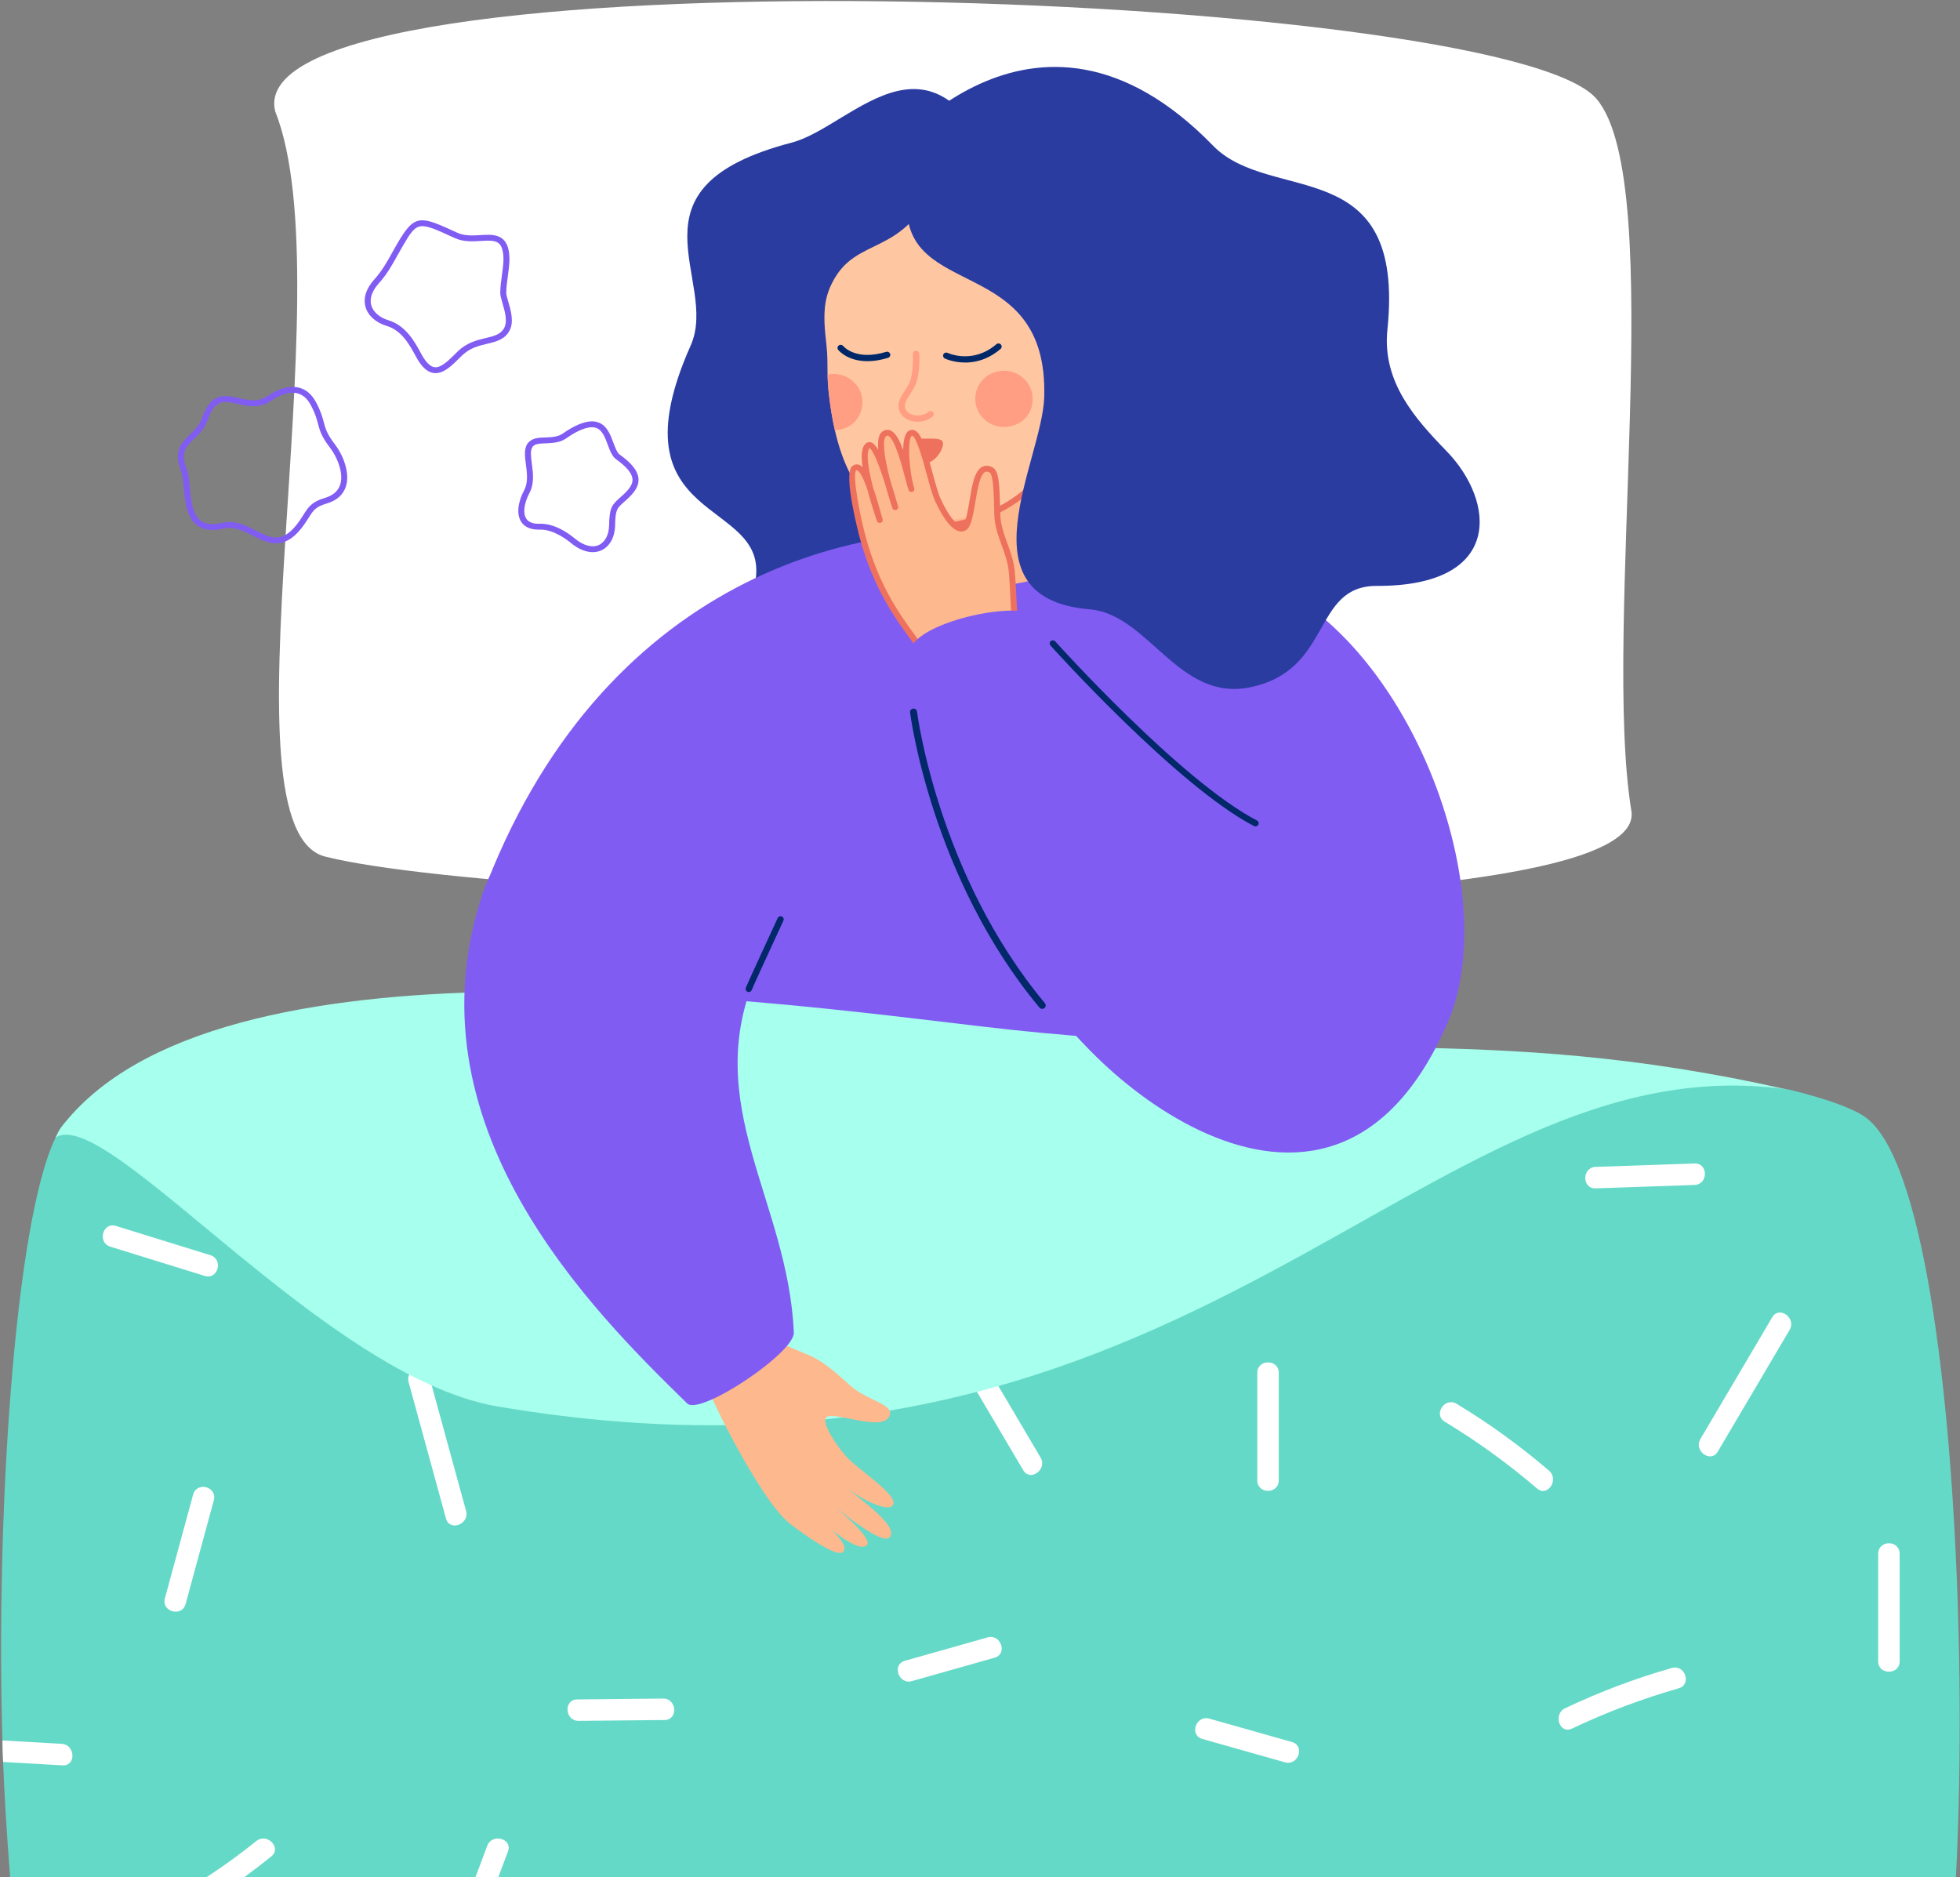 <?xml version="1.0" encoding="UTF-8"?> <svg xmlns="http://www.w3.org/2000/svg" width="449" height="430" viewBox="0 0 449 430" fill="none"><rect x="0" y="0" width="449" height="430" fill="#808080" stroke="none"/> <g clip-path="url(#clip0_106_805)"> <path d="M373.724 185.792C378.56 215.275 120.098 207.612 74.823 196.292C49.058 190.939 79.217 66.166 63.037 25.486C53.734 -12.631 344.274 -2.59 365.733 22.645C382.24 42.058 366.914 144.263 373.724 185.792Z" fill="white"></path> <path d="M274.647 129.652C267.155 149.241 163.61 190.445 173.065 132.97C176.226 113.755 139.707 120.755 158.225 79.132C164.896 64.137 141.772 42.996 181.349 32.673C195.842 28.893 214.923 0.921 230.784 44.706C237.112 62.175 274.647 129.652 274.647 129.652Z" fill="#2B3CA1"></path> <path d="M171.591 309.508C216.033 315.089 271.899 306.159 294.21 290.432L311.878 157.678C303.529 126.733 263.12 127.081 235.608 122.891C196.938 117.002 137.167 132.672 110.266 205.635L171.591 309.508Z" fill="#815CF3"></path> <path d="M439.7 479.266C410.341 504.893 245.364 489.094 166.306 494.572C164.48 494.706 162.654 494.821 160.828 494.937C127.671 497.147 95.724 498.358 69.699 497.513C66.604 497.416 63.586 497.282 60.664 497.109C32.082 495.533 12.265 490.997 8.574 481.828C6.402 476.428 1.789 431.722 0.713 403.602C0.636 401.988 0.578 400.354 0.559 398.682C-0.979 348.19 3.25 280.247 12.726 260.585C13.149 259.701 13.591 258.874 14.052 258.201C31.486 231.735 393.728 245.557 410.345 249.708C418.505 251.747 424.319 253.818 427.238 255.857C453.61 274.251 453.581 467.149 439.7 479.266Z" fill="#65D9C7"></path> <path d="M365.537 272.219C373.088 271.958 380.639 271.697 388.189 271.435C391.346 271.326 391.36 266.408 388.189 266.517C380.639 266.778 373.088 267.04 365.537 267.301C362.38 267.41 362.366 272.329 365.537 272.219Z" fill="white"></path> <path d="M405.985 301.749C400.499 311.044 395.014 320.34 389.529 329.636C387.934 332.339 391.904 335.247 393.515 332.517C399 323.221 404.485 313.925 409.97 304.63C411.565 301.927 407.595 299.019 405.985 301.749Z" fill="white"></path> <path d="M430.256 355.968C430.256 355.968 430.256 372.088 430.256 380.558C430.256 383.723 435.174 383.728 435.174 380.558C435.174 372.088 435.174 364.165 435.174 355.968C435.174 352.69 430.256 352.69 430.256 355.968C430.256 352.69 430.256 355.968 430.256 355.968Z" fill="white"></path> <path d="M295.968 399.043C289.653 397.257 283.338 395.47 277.023 393.684C273.99 392.826 272.372 397.471 275.425 398.335C281.74 400.121 288.055 401.908 294.37 403.695C297.403 404.552 299.021 399.907 295.968 399.043Z" fill="white"></path> <path d="M330.965 325.665C338.439 330.184 345.492 335.287 352.121 340.974C354.521 343.033 357.23 338.924 354.853 336.885C348.224 331.198 341.171 326.095 333.697 321.575C330.993 319.941 328.249 324.022 330.965 325.665Z" fill="white"></path> <path d="M14.32 404.385C9.784 404.122 5.247 403.875 0.711 403.612C0.641 401.994 0.588 400.359 0.553 398.689C5.089 398.953 9.608 399.199 14.144 399.463C17.273 399.656 17.485 404.561 14.32 404.385Z" fill="white"></path> <path d="M234.393 336.766C228.908 327.47 223.422 318.174 217.937 308.878C216.342 306.176 220.312 303.267 221.923 305.996C227.408 315.293 232.893 324.589 238.378 333.884C239.973 336.587 236.003 339.495 234.393 336.766Z" fill="white"></path> <path d="M288.021 339.051C288.021 339.051 288.021 322.931 288.021 314.461C288.021 311.297 292.94 311.292 292.94 314.461C292.94 322.931 292.94 330.855 292.94 339.051C292.94 342.33 288.021 342.33 288.021 339.051C288.021 342.33 288.021 339.051 288.021 339.051Z" fill="white"></path> <path d="M227.839 379.729C221.524 381.516 215.209 383.302 208.894 385.089C205.861 385.947 204.243 381.301 207.296 380.438C213.611 378.651 219.926 376.865 226.241 375.078C229.274 374.22 230.892 378.866 227.839 379.729Z" fill="white"></path> <path d="M116.362 424.109C112.573 434.216 108.784 444.322 104.995 454.429C103.893 457.367 99.137 456.105 100.249 453.138C104.038 443.031 107.827 432.925 111.616 422.818C112.718 419.879 117.474 421.142 116.362 424.109Z" fill="white"></path> <path d="M46.915 292.274C39.697 290.039 32.48 287.805 25.263 285.57C22.246 284.637 23.523 279.887 26.554 280.825C33.771 283.059 40.989 285.293 48.206 287.528C51.223 288.462 49.946 293.212 46.915 292.274Z" fill="white"></path> <path d="M98.214 314.884C101.066 325.294 103.918 335.704 106.77 346.114C107.599 349.14 103.005 350.904 102.167 347.848C99.316 337.438 96.463 327.028 93.611 316.619C92.782 313.592 97.376 311.828 98.214 314.884Z" fill="white"></path> <path d="M62.154 425.242C55.325 430.755 48.087 435.661 40.4 439.9C37.627 441.429 35.179 437.163 37.957 435.631C45.274 431.596 52.205 426.982 58.708 421.732C61.148 419.762 64.623 423.249 62.154 425.242Z" fill="white"></path> <path d="M48.972 343.711C48.972 343.711 44.739 359.266 42.515 367.439C41.684 370.492 36.937 369.206 37.769 366.147C39.993 357.975 42.074 350.329 44.226 342.42C45.087 339.256 49.833 340.548 48.972 343.711C49.833 340.548 48.972 343.711 48.972 343.711Z" fill="white"></path> <path d="M132.225 389.29C138.788 389.224 145.351 389.158 151.913 389.092C155.066 389.061 155.407 393.968 152.234 394C145.671 394.066 139.109 394.132 132.547 394.197C129.394 394.229 129.053 389.322 132.225 389.29Z" fill="white"></path> <path d="M384.545 386.746C376.146 389.145 368.001 392.217 360.112 395.965C357.255 397.321 355.72 392.646 358.549 391.302C366.438 387.555 374.584 384.481 382.982 382.083C386.02 381.215 387.596 385.874 384.545 386.746Z" fill="white"></path> <path d="M409.139 249.509C325.34 238.015 274.552 349.441 113.976 322.175C74.138 315.411 24.352 252.838 12.719 260.588C13.159 259.692 13.555 258.852 14.055 258.197C49.353 212.036 175.581 229.334 224.589 235.1C303.199 244.349 339.513 233.857 409.139 249.509Z" fill="#A7FFED"></path> <path d="M283.186 207.025C283.408 207.025 283.619 206.896 283.711 206.682C283.832 206.397 283.695 206.071 283.405 205.952C274.745 202.402 260.809 180.981 249.612 163.768C244.367 155.706 239.838 148.744 236.391 144.364C236.199 144.119 235.843 144.074 235.592 144.263C235.344 144.451 235.298 144.802 235.49 145.046C238.905 149.386 243.422 156.329 248.652 164.368C259.935 181.712 273.977 203.297 282.966 206.982C283.038 207.011 283.112 207.025 283.186 207.025Z" fill="#012869"></path> <path d="M186.284 310.881C190.346 312.956 194 316.883 195.721 318.156C199.379 320.862 204.4 321.771 203.873 324.011C202.768 328.718 189.633 322.392 189.071 325.022C188.769 326.837 191.52 330.932 193.727 333.502C196.372 336.58 206.173 342.637 204.509 344.828C203.112 346.668 195.827 342.496 193.687 340.604C195.899 342.594 206.516 349.842 203.676 352.232C201.594 353.982 190.307 344.389 188.84 343.062C189.52 343.746 200.672 352.453 198.482 354.056C195.944 355.914 186.554 347.089 185.088 345.762C185.94 346.636 195.745 353.739 192.945 355.609C191.211 356.769 181.771 349.794 180.302 348.47C173.827 342.633 163.099 321 162.203 317.982L170.645 304.477C170.645 304.477 176.105 306.23 178.539 307.461C181.583 308.999 184.76 310.104 186.284 310.881Z" fill="#FDB88E"></path> <path d="M157.433 321.498C136.132 300.653 92.279 257.684 110.83 203.933C122.193 171.012 184.508 197.596 173.452 222.699C160.159 252.879 180.559 274.982 181.85 305.244C182.049 309.902 160.345 324.347 157.433 321.498Z" fill="#815CF3"></path> <path d="M237.925 86.164L245.961 126.145C245.961 136.405 201.993 137.861 203.243 127.076L206.44 105.827L237.925 86.164Z" fill="#FDB88E"></path> <path d="M189.075 76.621C189.289 78.7 189.515 80.52 189.537 82.244C189.547 83.472 189.553 84.646 189.58 85.814C189.613 87.021 189.668 88.216 189.795 89.46C190.141 92.789 190.629 95.816 191.256 98.557C194.804 114.014 202.758 120.272 213.47 119.583C235.009 118.204 252.329 104.858 247.655 77.52C244.435 58.719 219.568 29.673 214.657 41.328C207.032 59.408 196.194 53.608 190.596 64.859C189.421 67.212 188.405 70.131 189.075 76.621Z" fill="#FFC7A1"></path> <path d="M223.444 90.771C223.009 95.656 228.038 99.398 232.992 97.148C234.496 96.466 235.661 95.188 236.185 93.647C237.936 88.496 233.43 83.96 228.445 85.102C225.689 85.733 223.69 88.006 223.444 90.771Z" fill="#FF9E82"></path> <path d="M189.58 85.814C189.613 87.021 189.668 88.217 189.794 89.461C190.14 92.789 190.629 95.816 191.255 98.557C192.145 98.519 193.063 98.309 193.985 97.889C195.485 97.206 196.65 95.929 197.177 94.389C198.913 89.283 194.508 84.786 189.58 85.814Z" fill="#FF9E82"></path> <path d="M199.74 82.695C194.446 83.103 192.125 80.288 192.011 80.143C191.762 79.831 191.818 79.38 192.136 79.136C192.454 78.894 192.912 78.948 193.161 79.257C193.289 79.413 196.106 82.705 203.006 80.598C203.394 80.479 203.802 80.692 203.922 81.07C204.042 81.448 203.827 81.85 203.441 81.968C202.075 82.386 200.843 82.61 199.74 82.695Z" fill="#002869"></path> <path d="M222.325 82.986C219.058 83.319 216.618 82.204 216.454 82.126C216.09 81.954 215.936 81.526 216.112 81.169C216.286 80.812 216.722 80.662 217.086 80.833C217.32 80.942 222.881 83.448 228.253 78.85C228.558 78.589 229.02 78.619 229.285 78.918C229.551 79.216 229.52 79.669 229.216 79.93C226.833 81.97 224.411 82.773 222.325 82.986Z" fill="#002869"></path> <path d="M211.189 96.522C210.351 96.668 209.468 96.631 208.652 96.391C207.274 95.986 206.284 95.047 205.936 93.815C205.488 92.231 206.4 90.833 207.283 89.481C207.721 88.809 208.174 88.115 208.438 87.424C209.354 85.033 209.122 81.136 209.119 81.097C209.094 80.701 209.407 80.361 209.804 80.337C210.207 80.313 210.555 80.613 210.58 81.009C210.59 81.18 210.834 85.248 209.808 87.928C209.489 88.76 208.994 89.52 208.515 90.253C207.74 91.44 207.073 92.465 207.346 93.431C207.634 94.454 208.552 94.863 209.072 95.016C210.306 95.379 211.797 95.095 212.694 94.326C212.998 94.067 213.46 94.096 213.727 94.394C213.993 94.693 213.961 95.146 213.657 95.406C212.987 95.981 212.115 96.362 211.189 96.522Z" fill="#FF9E82"></path> <path d="M211.59 121.793C211.604 121.793 211.617 121.793 211.631 121.792C237.71 120.296 243.403 102.282 243.458 102.1C243.565 101.744 243.357 101.37 242.993 101.265C242.632 101.16 242.249 101.363 242.141 101.72C242.088 101.893 236.626 119.009 211.551 120.447C211.172 120.469 210.883 120.788 210.905 121.159C210.927 121.517 211.229 121.793 211.59 121.793Z" fill="#EE715D"></path> <path d="M275.332 129.588C317.018 131.699 346.261 200.48 331.616 234.299C303.803 298.527 243.609 241.14 238.052 224.369C225.216 185.624 275.332 129.588 275.332 129.588Z" fill="#815CF3"></path> <path d="M202.131 37.007C202.131 37.007 236.455 -9.238 277.892 33.373C291.107 46.962 322.047 34.624 317.829 75.523C316.597 87.466 324.166 95.903 331.374 103.331C342.603 114.903 344.421 134.303 315.415 134.211C300.466 134.163 305.368 153.538 286.374 157.441C269.917 160.822 263.116 140.693 249.626 139.579C219.824 137.118 238.759 105.435 239.207 91.042C240.238 57.927 206.658 69.107 207.781 46.247L202.131 37.007Z" fill="#2B3CA1"></path> <path d="M207.143 103.672C207.143 105.029 209.187 106.129 211.709 106.129C214.231 106.129 216.04 102.998 216.04 101.641C216.04 100.284 214.01 100.474 211.488 100.474C208.966 100.474 207.143 102.315 207.143 103.672Z" fill="#ED715D"></path> <path d="M231.76 130.764C231.317 126.212 228.547 122.423 228.455 117.723C228.331 111.381 228.176 108.199 226.99 107.622C222.777 105.572 223.287 116.359 221.486 120.175C220.636 121.976 218.111 121.545 214.878 114.59C213.075 110.71 211.114 98.24 208.69 99.175C206.654 99.958 207.85 109.097 208.773 112.026C207.789 108.987 205.504 97.227 202.574 99.382C200.127 101.182 204.42 114.168 205.078 116.187C204.715 115.226 200.893 100.385 198.801 102.084C196.378 104.054 200.876 117.097 201.534 119.116C201.064 117.905 198.179 105.059 195.658 107.297C194.095 108.684 197.089 121.073 197.646 123.12C202.683 141.636 212.227 147.55 214.311 154.787L232.227 149.343C232.227 149.343 232.768 145.99 232.509 142.997C232.185 139.254 232.126 134.521 231.76 130.764Z" fill="#FDB88E"></path> <path d="M213.983 155.38C213.821 155.293 213.701 155.147 213.651 154.973C212.891 152.331 211.082 149.858 208.793 146.726C205.139 141.728 200.136 134.884 196.983 123.296C196.944 123.151 193.046 108.709 195.199 106.799C195.64 106.407 196.168 106.274 196.687 106.422C197.001 106.511 197.306 106.71 197.604 107.009C197.071 103.315 197.693 102.113 198.365 101.567C198.705 101.291 199.117 101.207 199.527 101.332C200.056 101.491 200.595 102.036 201.181 103.05C200.924 99.756 201.772 99.133 202.164 98.844C202.84 98.347 203.46 98.405 203.86 98.543C205.06 98.953 206.022 100.665 206.9 103.099C206.919 100.86 207.308 98.985 208.441 98.549C208.823 98.402 209.225 98.422 209.602 98.609C211.105 99.352 212.115 102.731 213.599 108.207C214.269 110.68 214.902 113.017 215.503 114.309C217.594 118.809 219.363 120.405 220.241 120.405C220.335 120.405 220.622 120.405 220.863 119.894C221.429 118.696 221.774 116.621 222.108 114.614C222.688 111.125 223.236 107.83 225.025 106.926C225.702 106.583 226.467 106.614 227.297 107.018C228.812 107.756 228.998 110.384 229.142 117.708C229.189 120.118 229.966 122.259 230.788 124.526C231.497 126.481 232.231 128.503 232.444 130.698C232.64 132.71 232.75 135.018 232.855 137.249C232.947 139.189 233.042 141.196 233.193 142.937C233.457 145.977 232.928 149.306 232.905 149.446C232.864 149.7 232.679 149.91 232.428 149.986L214.512 155.431C214.468 155.444 214.423 155.453 214.377 155.458C214.242 155.471 214.104 155.444 213.983 155.38ZM231.825 143.056C231.672 141.288 231.577 139.269 231.484 137.316C231.379 135.101 231.271 132.81 231.078 130.831C230.881 128.802 230.207 126.946 229.495 124.982C228.672 122.713 227.821 120.368 227.769 117.739C227.686 113.486 227.591 108.667 226.684 108.225C226.118 107.95 225.824 108.035 225.65 108.122C224.48 108.714 223.916 112.102 223.463 114.825C223.099 117.018 222.754 119.09 222.109 120.455C221.721 121.279 221.037 121.751 220.236 121.751C218.415 121.752 216.346 119.373 214.254 114.87C213.606 113.475 212.958 111.086 212.272 108.556C211.512 105.75 209.93 99.912 208.939 99.801C207.756 100.257 208.248 108.074 209.43 111.825C209.542 112.179 209.34 112.555 208.979 112.668C208.621 112.778 208.234 112.585 208.12 112.232C207.93 111.645 207.696 110.754 207.425 109.722C206.625 106.679 204.961 100.347 203.405 99.814C203.339 99.792 203.217 99.75 202.986 99.92C202.241 100.468 202.192 103.528 204.002 110.23C204.42 111.545 204.866 113.025 205.345 114.682C205.469 115.11 205.58 115.497 205.653 115.734C205.667 115.777 205.681 115.821 205.696 115.865L205.733 115.979C205.846 116.327 205.655 116.701 205.303 116.822C204.952 116.94 204.565 116.765 204.435 116.422C204.413 116.362 204.383 116.271 204.343 116.142C203.661 114.045 203.111 112.207 202.674 110.595C200.693 104.397 199.672 102.904 199.189 102.648C198.813 103.036 198.17 104.69 199.991 111.642C200.568 113.267 201.148 115.213 201.752 117.403C201.887 117.893 202.009 118.336 202.093 118.616L202.189 118.907C202.303 119.254 202.113 119.628 201.762 119.749C201.411 119.871 201.026 119.697 200.894 119.357C200.863 119.277 200.827 119.169 200.783 119.024L200.743 118.904C199.857 116.228 199.183 113.971 198.681 112.063C197.724 109.351 196.927 107.893 196.298 107.714C196.271 107.706 196.23 107.695 196.122 107.79C195.201 108.815 197.015 118.183 198.31 122.943C201.398 134.294 206.118 140.75 209.909 145.937C212.095 148.927 213.856 151.337 214.763 153.945L231.608 148.825C231.739 147.854 232.023 145.332 231.825 143.056Z" fill="#EE715D"></path> <path d="M208.367 149.985C214.969 214.417 252.733 246.654 270.257 256.108C312.565 278.932 306.062 194.544 297.487 192.93C277.631 189.196 256.656 168.549 236.672 140.712C231.339 137.716 207.666 143.15 208.367 149.985Z" fill="#815CF3"></path> <path d="M99.327 85.444C97.879 85.238 96.589 84.064 95.383 81.857L95.174 81.472C93.845 79.024 92.025 75.671 88.557 74.643C86.111 73.918 84.308 72.304 83.734 70.325C83.325 68.918 83.354 66.668 85.806 63.942C87.528 62.029 88.658 59.996 89.854 57.844C90.236 57.156 90.628 56.451 91.051 55.727C95.059 48.858 96.341 49.448 104.686 53.276L104.775 53.317C106.424 54.073 108.271 53.961 110.058 53.851C112.782 53.684 115.864 53.497 116.563 57.544C116.877 59.36 116.607 61.3 116.345 63.177C116.164 64.479 115.976 65.824 115.977 67.138C115.978 67.535 116.196 68.281 116.428 69.071C117.008 71.05 117.803 73.76 116.706 75.773C115.606 77.792 113.661 78.255 111.603 78.745C109.646 79.211 107.623 79.693 105.783 81.496L105.285 81.987C103.55 83.705 101.76 85.477 99.788 85.477C99.635 85.477 99.482 85.466 99.327 85.444ZM110.144 55.194C108.276 55.309 106.159 55.438 104.194 54.536L104.105 54.495C95.779 50.676 95.623 50.606 92.244 56.395C91.826 57.112 91.438 57.809 91.06 58.489C89.826 60.709 88.66 62.807 86.837 64.833C85.22 66.63 84.604 68.402 85.055 69.957C85.494 71.47 86.988 72.772 88.954 73.355C92.97 74.545 95.025 78.333 96.386 80.839L96.594 81.221C97.566 83 98.552 83.973 99.524 84.112C100.997 84.322 102.681 82.653 104.309 81.04L104.812 80.543C106.924 78.473 109.238 77.922 111.279 77.436C113.182 76.983 114.685 76.626 115.495 75.138C116.329 73.607 115.623 71.2 115.108 69.443C114.827 68.483 114.605 67.725 114.604 67.139C114.603 65.733 114.797 64.341 114.985 62.995C115.244 61.137 115.488 59.382 115.21 57.769C114.832 55.586 113.796 55.128 111.82 55.128C111.323 55.127 110.765 55.157 110.144 55.194Z" fill="#815CF3"></path> <path d="M57.911 122.703C55.797 121.626 53.608 120.514 51.219 121.078C48.727 121.667 46.731 121.452 45.285 120.439C42.76 118.669 42.407 114.965 42.095 111.697C41.948 110.149 41.809 108.687 41.445 107.771C39.668 103.292 41.62 101.39 43.509 99.551C44.595 98.493 45.718 97.399 46.299 95.724C48.373 89.746 51.611 90.487 54.743 91.204C56.88 91.693 59.089 92.198 61.288 90.719C63.904 88.958 66.373 88.29 68.425 88.786C70.073 89.184 71.397 90.291 72.36 92.076C73.5 94.19 73.856 95.529 74.17 96.712C74.571 98.221 74.888 99.413 76.757 101.83C78.353 103.893 80.327 108.166 79.224 111.485C78.595 113.375 77.105 114.677 74.794 115.357C72.291 116.092 71.763 116.929 70.711 118.596C70.275 119.286 69.781 120.069 69.048 121.002C67.009 123.599 65.07 124.455 63.236 124.455C61.35 124.454 59.574 123.55 57.911 122.703ZM62.065 91.829C59.368 93.644 56.744 93.044 54.431 92.515C51.324 91.802 49.272 91.334 47.599 96.157C46.914 98.132 45.62 99.393 44.477 100.506C42.617 102.317 41.274 103.625 42.725 107.283C43.159 108.374 43.306 109.928 43.463 111.572C43.746 114.553 44.068 117.932 46.084 119.344C47.206 120.131 48.78 120.27 50.898 119.77C53.79 119.087 56.315 120.373 58.544 121.508C61.886 123.211 64.525 124.554 67.961 120.18C68.65 119.302 69.125 118.55 69.543 117.887C70.62 116.181 71.398 114.949 74.399 114.066C76.254 113.521 77.438 112.512 77.918 111.067C78.852 108.26 77.031 104.411 75.664 102.643C73.628 100.012 73.264 98.64 72.841 97.05C72.532 95.886 72.212 94.68 71.146 92.705C70.374 91.274 69.349 90.395 68.097 90.093C67.762 90.012 67.409 89.972 67.042 89.972C65.586 89.972 63.888 90.602 62.065 91.829Z" fill="#815CF3"></path> <path d="M130.8 124.39C129.647 123.435 126.645 121.226 123.658 121.321C121.131 121.407 119.95 120.387 119.392 119.52C118.314 117.848 118.577 115.132 120.094 112.254C121.02 110.499 120.732 108.317 120.477 106.393C120.219 104.439 119.975 102.594 121.028 101.393C121.683 100.645 122.739 100.266 124.256 100.234C127.692 100.16 128.215 99.802 129.363 99.016C129.753 98.749 130.238 98.417 130.905 98.047C133.485 96.615 135.499 96.194 137.065 96.76C139.053 97.478 139.83 99.57 140.515 101.415C140.953 102.593 141.366 103.706 141.98 104.144C144.744 106.113 146.147 107.923 146.267 109.679C146.4 111.615 145.007 113.092 143.691 114.325C143.381 114.616 143.101 114.865 142.848 115.09C141.339 116.434 140.98 116.753 140.906 120.363C140.849 123.086 139.659 125.224 137.722 126.083C137.116 126.352 136.463 126.484 135.782 126.484C134.2 126.484 132.465 125.768 130.8 124.39ZM139.533 120.336C139.616 116.324 140.136 115.686 141.925 114.093C142.171 113.875 142.442 113.633 142.743 113.352C144.096 112.083 144.98 110.988 144.897 109.769C144.807 108.455 143.554 106.929 141.173 105.233C140.219 104.554 139.736 103.253 139.225 101.876C138.614 100.229 137.981 98.526 136.589 98.023C135.443 97.609 133.758 98.011 131.581 99.218C130.971 99.557 130.535 99.856 130.15 100.119C128.754 101.075 127.981 101.501 124.287 101.58C123.182 101.603 122.456 101.829 122.069 102.271C121.415 103.016 121.612 104.5 121.839 106.219C122.119 108.34 122.437 110.743 121.314 112.872C120.042 115.284 119.75 117.556 120.553 118.8C121.087 119.628 122.118 120.028 123.612 119.975C126.958 119.865 130.102 122.049 131.686 123.36C133.645 124.983 135.64 125.529 137.157 124.856C138.599 124.217 139.488 122.527 139.533 120.336Z" fill="#815CF3"></path> <path d="M287.612 189.309C287.499 189.309 287.387 189.282 287.28 189.228C269.626 180.08 240.942 148.202 240.655 147.881C240.388 147.585 240.415 147.128 240.711 146.863C241.008 146.599 241.464 146.622 241.729 146.918C242.014 147.237 270.522 178.922 287.945 187.948C288.298 188.131 288.436 188.566 288.252 188.919C288.124 189.167 287.873 189.309 287.612 189.309Z" fill="#012869"></path> <path d="M171.532 227.251C171.453 227.251 171.372 227.238 171.293 227.21C170.918 227.079 170.72 226.667 170.851 226.292C171.153 225.429 177.44 211.839 178.156 210.292C178.325 209.932 178.753 209.777 179.113 209.94C179.474 210.107 179.631 210.536 179.464 210.898C176.664 216.946 172.423 226.165 172.212 226.768C172.108 227.065 171.829 227.251 171.532 227.251Z" fill="#012869"></path> <path d="M238.749 231.108C238.519 231.108 238.292 231.01 238.133 230.82C213.322 201.073 208.526 163.588 208.481 163.213C208.427 162.774 208.74 162.374 209.179 162.321C209.62 162.269 210.018 162.581 210.071 163.02C210.116 163.39 214.865 200.42 239.364 229.794C239.648 230.134 239.602 230.639 239.262 230.922C239.112 231.047 238.93 231.108 238.749 231.108Z" fill="#012869"></path> </g> <defs> <clipPath id="clip0_106_805"> <rect width="449" height="430" fill="white"></rect> </clipPath> </defs> </svg> 